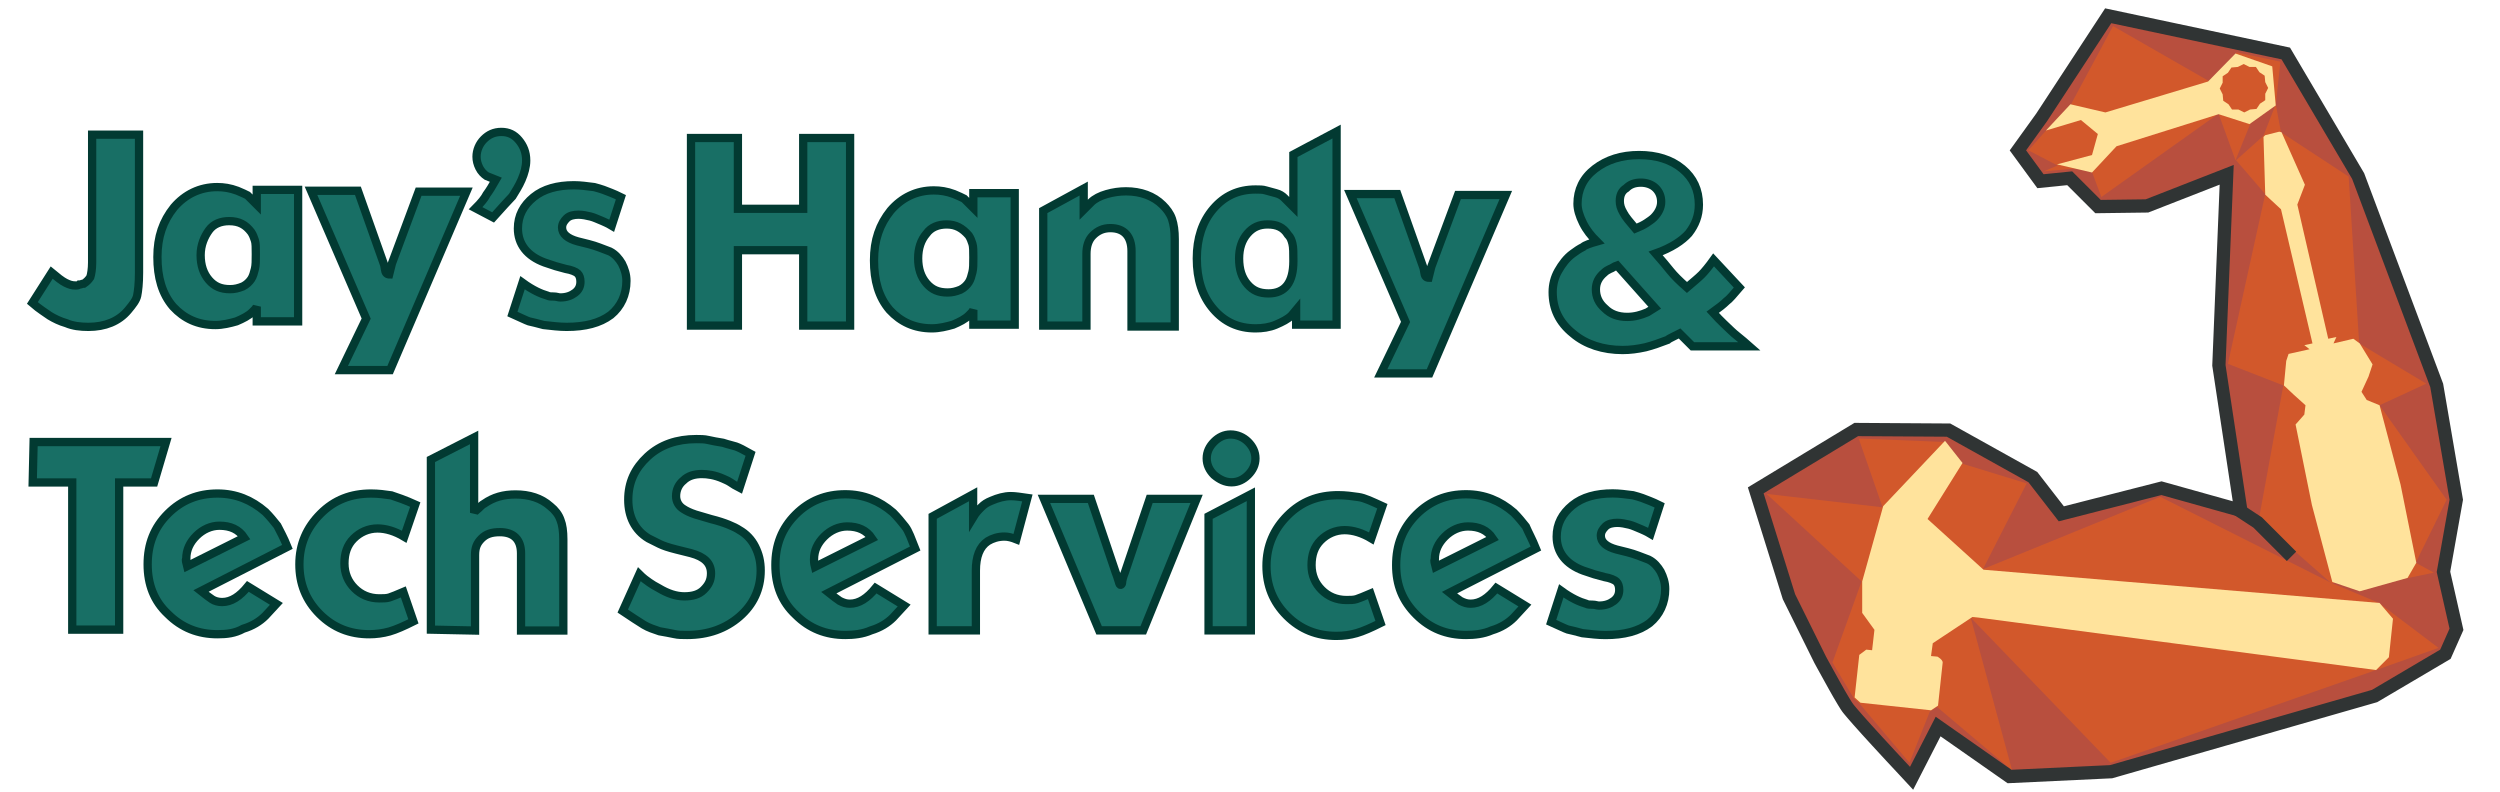 <?xml version="1.0" encoding="UTF-8"?>
<!-- Generated by Pixelmator Pro 3.4.3 -->
<svg width="1509" height="478" viewBox="0 0 1509 478" xmlns="http://www.w3.org/2000/svg">
    <g id="Group">
        <g id="g1">
            <g id="g2">
                <path id="Jays-copy-2" fill="#186f65" fill-rule="evenodd" stroke="#023a32" stroke-width="5" d="M 969.035 383.302 C 964.595 383.302 960.154 382.747 955.158 382.192 C 951.272 381.082 948.497 380.527 946.276 379.972 C 944.611 379.417 941.281 377.752 936.285 375.531 L 942.391 356.658 C 948.497 361.099 953.493 363.319 957.378 364.429 C 958.489 364.984 959.599 364.984 961.264 364.984 C 962.929 364.984 964.039 365.539 965.15 365.539 C 969.035 365.539 971.811 364.429 974.031 362.764 C 976.252 361.099 977.362 358.878 977.362 356.103 C 977.362 353.883 976.807 352.217 975.696 351.107 C 974.586 349.997 971.811 348.887 968.48 348.332 L 962.374 346.666 L 955.713 344.446 C 945.166 340.56 939.615 333.344 939.615 323.907 C 939.615 316.136 942.946 310.03 949.052 305.034 C 955.158 300.038 963.484 297.818 973.476 297.818 C 977.362 297.818 981.247 298.373 985.688 298.928 C 987.909 299.483 989.574 300.038 991.239 300.594 C 994.015 301.704 997.345 302.814 1001.786 305.034 L 996.235 322.242 C 993.459 320.577 991.794 320.022 990.684 319.467 C 987.909 318.357 985.688 317.246 983.468 316.691 C 981.247 316.136 978.472 315.581 976.252 315.581 C 973.476 315.581 970.701 316.136 969.035 317.801 C 967.37 319.467 966.26 321.132 966.26 323.352 C 966.26 327.238 969.59 330.013 975.696 331.679 L 982.358 333.344 C 986.798 334.454 990.684 336.12 995.125 337.785 C 998.455 339.45 1000.676 342.226 1002.341 345.001 C 1004.006 348.332 1005.116 351.662 1005.116 355.548 C 1005.116 363.874 1001.786 371.09 995.68 376.086 C 989.019 381.082 980.137 383.302 969.035 383.302 Z"/>
                <path id="x2DServices-copy" fill="#186f65" fill-rule="evenodd" stroke="#023a32" stroke-width="5" d="M 927.094 331.088 L 874.915 357.733 C 877.69 359.953 879.911 361.618 881.576 362.729 C 883.796 363.839 885.462 364.394 887.682 364.394 C 893.233 364.394 898.229 361.063 903.224 354.957 L 920.432 365.504 L 913.771 372.72 C 910.441 376.051 906 378.826 900.449 380.492 C 895.453 382.712 889.902 383.267 884.906 383.267 C 873.249 383.267 863.258 379.381 854.931 371.055 C 846.605 362.729 842.719 353.292 842.719 341.08 C 842.719 328.868 846.605 318.876 854.931 310.55 C 863.258 302.223 873.249 298.338 884.906 298.338 C 896.008 298.338 905.445 302.223 913.771 309.44 C 916.547 312.215 918.767 314.991 920.988 317.766 C 922.653 321.652 924.873 325.537 927.094 331.088 Z M 866.588 342.19 L 901.004 324.982 C 897.674 319.987 892.678 317.766 886.017 317.766 C 881.021 317.766 876.025 319.987 872.139 323.872 C 868.254 327.758 866.033 332.199 866.033 337.749 C 865.478 338.305 866.033 339.97 866.588 342.19 Z M 834.393 305.554 L 827.732 324.982 C 822.181 321.652 816.63 319.987 811.634 319.987 C 806.083 319.987 801.087 322.207 797.202 326.093 C 793.316 329.978 791.651 334.974 791.651 341.08 C 791.651 347.186 793.871 352.182 797.757 356.068 C 801.642 359.953 806.638 362.174 812.744 362.174 C 814.965 362.174 817.185 362.174 818.85 361.618 C 820.516 361.063 823.291 359.953 827.177 358.288 L 833.283 376.051 C 827.732 378.826 822.736 381.047 818.85 382.157 C 814.965 383.267 811.079 383.822 806.638 383.822 C 794.981 383.822 784.99 379.937 776.663 371.61 C 768.337 363.284 764.451 353.292 764.451 341.635 C 764.451 329.423 768.892 319.431 777.218 311.105 C 785.545 302.779 795.536 298.893 807.748 298.893 C 812.189 298.893 816.075 299.448 819.96 300.003 C 823.846 300.558 828.287 302.779 834.393 305.554 Z M 729.48 380.492 L 729.48 311.66 L 755.015 298.338 L 755.015 380.492 L 729.48 380.492 Z M 728.37 276.689 C 728.37 272.804 730.035 269.473 732.811 266.697 C 735.586 263.922 738.917 262.257 742.802 262.257 C 746.688 262.257 750.574 263.922 753.349 266.697 C 756.125 269.473 757.79 272.804 757.79 276.689 C 757.79 280.575 756.125 283.905 753.349 286.681 C 750.574 289.456 747.243 291.122 743.358 291.122 C 739.472 291.122 736.141 289.456 732.811 286.681 C 730.035 283.905 728.37 280.575 728.37 276.689 Z M 630.118 301.113 L 658.428 301.113 L 673.416 345.521 C 674.526 348.296 675.081 350.517 675.636 352.182 C 676.191 353.847 677.301 352.737 677.301 351.627 C 677.301 350.517 677.857 348.296 678.967 345.521 L 693.954 301.113 L 722.264 301.113 L 690.069 380.492 L 663.424 380.492 L 630.118 301.113 Z M 562.952 380.492 L 562.952 311.66 L 587.376 298.338 L 587.376 312.215 C 589.042 309.44 590.707 307.774 592.372 306.109 C 594.037 304.444 595.703 303.334 598.478 302.223 C 602.364 300.558 606.249 299.448 610.135 299.448 C 612.911 299.448 616.241 300.003 620.127 300.558 L 613.466 325.537 C 610.69 324.427 608.47 323.872 606.249 323.872 C 602.364 323.872 599.033 324.982 596.258 326.648 C 591.262 329.978 589.042 336.084 589.042 344.411 L 589.042 380.492 C 589.042 380.492 562.952 380.492 562.952 380.492 Z M 552.405 331.088 L 500.227 357.733 C 503.002 359.953 505.222 361.618 506.888 362.729 C 509.108 363.839 510.773 364.394 512.994 364.394 C 518.545 364.394 523.541 361.063 528.536 354.957 L 545.744 365.504 L 539.083 372.72 C 535.753 376.051 531.312 378.826 525.761 380.492 C 520.765 382.712 515.214 383.267 510.218 383.267 C 498.561 383.267 488.57 379.381 480.243 371.055 C 471.917 363.284 468.031 353.292 468.031 341.08 C 468.031 328.868 471.917 318.876 480.243 310.55 C 488.57 302.223 498.561 298.338 510.218 298.338 C 521.32 298.338 530.757 302.223 539.083 309.44 C 541.859 312.215 544.079 314.991 546.299 317.766 C 548.52 320.542 550.185 325.537 552.405 331.088 Z M 491.9 342.19 L 526.316 324.982 C 522.985 319.987 517.99 317.766 511.328 317.766 C 506.333 317.766 501.337 319.987 497.451 323.872 C 493.566 327.758 491.345 332.199 491.345 337.749 C 491.345 338.305 491.345 339.97 491.9 342.19 Z M 375.886 368.835 L 385.877 346.631 C 388.098 348.851 390.318 350.517 391.983 351.627 C 393.649 352.737 395.314 353.847 397.534 354.957 C 403.085 358.288 408.081 359.953 413.077 359.953 C 418.073 359.953 421.958 358.843 424.734 356.068 C 427.509 353.292 429.175 350.517 429.175 346.076 C 429.175 339.97 425.289 336.084 416.963 333.864 L 408.081 331.643 C 403.64 330.533 400.31 329.423 398.089 328.313 C 395.869 327.203 393.649 326.093 391.428 324.982 C 383.102 319.987 379.216 311.66 379.216 301.668 C 379.216 291.122 383.102 282.795 390.873 275.579 C 398.645 268.363 408.636 265.032 420.293 265.032 C 422.514 265.032 425.289 265.032 427.509 265.587 C 429.73 266.142 433.06 266.697 436.391 267.253 C 439.721 268.363 442.497 268.918 444.162 269.473 C 445.827 270.028 449.158 271.693 453.044 273.914 L 446.383 294.452 C 444.162 293.342 442.497 292.232 440.832 291.122 C 439.166 290.011 437.501 289.456 436.391 288.901 C 431.395 286.681 426.954 286.126 423.624 286.126 C 419.183 286.126 415.297 287.236 412.522 290.011 C 409.746 292.232 408.081 295.562 408.081 299.448 C 408.081 302.779 409.746 305.554 412.522 307.219 C 414.187 308.33 416.407 309.44 419.738 310.55 L 429.175 313.325 C 433.615 314.436 436.946 315.546 439.721 316.656 C 442.497 317.766 444.717 318.876 446.383 319.987 C 450.268 322.207 453.599 325.537 455.819 329.978 C 458.039 334.419 459.15 338.86 459.15 344.411 C 459.15 355.512 454.709 364.949 446.383 372.165 C 438.056 379.381 427.509 383.267 414.742 383.267 C 411.967 383.267 409.191 383.267 406.971 382.712 C 404.195 382.157 401.42 381.602 398.089 381.047 C 394.759 379.937 391.428 378.826 388.653 377.161 C 385.877 375.496 380.882 372.165 375.886 368.835 Z"/>
                <path id="x2DTech-copy" fill="#186f65" fill-rule="evenodd" stroke="#023a32" stroke-width="5" d="M 131.31 382.822 C 119.653 382.822 109.661 378.937 101.335 370.61 C 93.008 362.839 89.123 352.847 89.123 340.635 C 89.123 328.423 93.008 318.431 101.335 310.105 C 109.661 301.779 119.653 297.893 131.31 297.893 C 142.412 297.893 151.848 301.779 160.175 308.995 C 162.95 311.77 165.171 314.546 167.391 317.321 C 169.056 320.652 171.277 324.537 173.497 330.088 L 121.318 356.733 C 124.094 358.953 126.314 360.618 127.979 361.729 C 129.645 362.839 131.865 363.394 134.085 363.394 C 139.636 363.394 144.632 360.063 149.628 353.957 L 166.836 364.504 L 160.175 371.72 C 156.844 375.051 152.403 377.826 146.852 379.492 C 141.857 382.267 136.861 382.822 131.31 382.822 Z M 222.9 382.822 C 211.243 382.822 201.252 378.937 192.925 370.61 C 184.599 362.284 180.713 352.292 180.713 340.635 C 180.713 328.423 185.154 318.431 193.48 310.105 C 201.807 301.779 211.798 297.893 224.01 297.893 C 228.451 297.893 232.337 298.448 236.222 299.003 C 239.553 300.113 244.549 301.779 250.655 304.554 L 243.994 323.982 C 238.443 320.652 232.892 318.987 227.896 318.987 C 222.345 318.987 217.349 321.207 213.464 325.093 C 209.578 328.978 207.913 333.974 207.913 340.08 C 207.913 346.186 210.133 351.182 214.019 355.068 C 217.904 358.953 222.9 361.174 229.006 361.174 C 231.227 361.174 233.447 361.174 235.112 360.618 C 236.778 360.063 239.553 358.953 243.439 357.288 L 249.545 375.051 C 243.994 377.826 238.998 380.047 235.112 381.157 C 231.227 382.267 226.786 382.822 222.9 382.822 Z M 43.605 380.047 L 43.605 291.232 L 19.736 291.232 L 20.291 266.808 L 100.225 266.808 L 93.008 291.232 L 71.915 291.232 L 71.915 380.047 L 43.605 380.047 Z M 260.091 380.047 L 260.091 277.354 L 286.181 264.032 L 286.181 309.55 C 286.736 308.44 287.846 307.885 288.956 306.774 C 290.067 305.664 291.177 304.554 292.287 303.999 C 297.838 300.113 303.944 298.448 311.16 298.448 C 319.486 298.448 326.703 300.668 332.254 305.664 C 335.029 307.885 337.25 310.66 338.36 313.991 C 339.47 316.766 340.025 320.652 340.025 325.648 L 340.025 380.602 L 314.491 380.602 L 314.491 333.974 C 314.491 325.648 310.05 321.207 301.724 321.207 C 296.728 321.207 293.397 322.317 290.622 325.093 C 287.846 327.868 286.736 330.643 286.736 335.084 L 286.736 380.602 L 260.091 380.047 L 260.091 380.047 Z M 112.992 341.745 L 147.407 324.537 C 144.077 319.542 139.081 317.321 132.42 317.321 C 127.424 317.321 122.428 319.542 118.543 323.427 C 114.657 327.313 112.437 331.754 112.437 337.305 C 111.882 337.86 112.437 339.525 112.992 341.745 Z"/>
            </g>
            <g id="g3">
                <path id="x2D-copy" fill="#186f65" fill-rule="evenodd" stroke="#023a32" stroke-width="5" d="M 963.836 145.766 C 960.505 142.436 957.73 139.105 955.509 134.664 C 953.289 130.223 952.179 126.338 952.179 123.007 C 952.179 114.681 955.509 107.465 962.726 101.914 C 969.942 96.363 978.823 93.587 989.37 93.587 C 999.917 93.587 1008.798 96.363 1015.459 101.914 C 1022.121 107.465 1025.451 114.681 1025.451 123.562 C 1025.451 130.223 1023.231 135.774 1019.345 140.77 C 1015.459 145.211 1008.798 149.652 999.362 152.982 C 1003.247 157.423 1006.023 160.754 1008.243 163.529 C 1010.464 166.305 1013.794 169.635 1018.235 173.521 C 1022.121 170.19 1024.896 167.97 1027.116 165.749 C 1028.782 164.084 1031.557 160.754 1034.333 156.868 L 1049.875 173.521 C 1046.545 177.406 1043.769 180.737 1042.104 181.847 C 1040.439 183.512 1037.663 185.733 1033.778 188.508 C 1038.773 194.059 1042.659 197.39 1044.879 199.61 C 1047.1 201.831 1050.985 204.606 1055.981 209.047 L 1021.565 209.047 L 1013.794 201.275 C 1012.684 201.831 1011.574 202.386 1010.464 202.941 C 1008.243 204.051 1007.133 204.606 1006.578 205.161 C 1002.137 206.826 997.696 208.492 993.256 209.602 C 988.26 210.712 983.819 211.267 979.378 211.267 C 967.721 211.267 957.175 207.937 949.403 201.275 C 941.077 194.614 937.191 186.288 937.191 176.296 C 937.191 171.855 938.301 167.415 940.522 163.529 C 942.742 159.643 945.518 155.758 949.403 152.982 C 951.624 151.317 953.289 150.207 955.509 149.097 C 956.62 147.986 959.95 146.876 963.836 145.766 Z M 977.713 121.342 C 977.713 123.562 978.268 125.783 979.933 128.558 C 981.044 130.779 983.819 134.109 987.15 137.995 C 989.925 136.885 992.146 135.774 993.811 134.664 C 995.476 133.554 997.141 132.444 998.252 131.334 C 1001.027 128.558 1002.692 125.228 1002.692 121.897 C 1002.692 118.567 1001.582 115.791 999.362 113.571 C 997.141 111.35 993.811 110.24 990.48 110.24 C 986.595 110.24 983.819 111.35 981.599 113.571 C 978.823 115.236 977.713 118.011 977.713 121.342 Z M 998.807 185.733 L 976.048 160.199 C 974.383 160.754 973.272 161.864 971.607 162.419 C 970.497 162.974 969.387 163.529 968.276 164.639 C 964.946 167.415 963.281 170.745 963.281 174.631 C 963.281 179.072 964.946 182.957 968.832 186.288 C 972.162 189.619 976.603 191.284 982.154 191.284 C 986.595 191.284 990.48 190.174 994.366 188.508 L 998.807 185.733 Z"/>
                <path id="Handy-copy" fill="#186f65" fill-rule="evenodd" stroke="#023a32" stroke-width="5" d="M 815.094 117.149 L 843.403 117.149 L 858.946 161.001 C 859.501 162.111 859.501 163.776 860.056 165.997 C 860.611 167.662 862.277 167.662 862.277 167.662 L 863.942 161.001 L 880.039 117.704 L 908.904 117.704 L 862.832 225.392 L 833.412 225.392 L 848.399 194.307 L 815.094 117.149 Z M 780.678 124.92 L 780.678 93.28 L 806.767 79.402 L 806.767 195.972 L 782.343 195.972 L 782.343 187.09 L 779.568 190.421 C 777.347 192.641 774.017 194.307 770.131 195.972 C 766.245 197.637 761.805 198.192 757.919 198.192 C 747.372 198.192 739.046 194.307 732.385 186.535 C 725.724 178.764 722.393 168.772 722.393 156.005 C 722.393 143.793 725.724 133.801 732.385 126.03 C 739.046 118.259 747.372 114.373 757.919 114.373 C 760.139 114.373 762.36 114.373 764.025 114.928 C 766.245 115.483 767.911 116.038 770.131 116.594 C 772.351 117.149 774.017 118.259 775.127 119.369 C 776.237 120.479 778.457 122.7 780.678 124.92 Z M 765.135 135.467 C 760.139 135.467 756.254 137.132 752.923 141.018 C 749.593 144.903 747.927 149.899 747.927 156.005 C 747.927 162.666 749.593 167.662 752.923 171.548 C 756.254 175.433 760.139 177.099 765.69 177.099 C 775.682 177.099 780.678 170.438 780.678 157.67 C 780.678 152.675 780.678 149.344 780.123 147.124 C 779.568 144.903 779.013 143.238 777.347 141.573 C 774.572 137.132 770.686 135.467 765.135 135.467 Z M 629.692 127.14 L 654.116 113.818 L 654.116 126.585 L 658.557 122.144 C 660.778 119.924 664.108 118.259 667.994 117.149 C 671.879 116.038 675.765 115.483 679.651 115.483 C 688.532 115.483 696.304 118.259 701.854 123.81 C 704.075 126.03 706.295 128.806 707.405 132.136 C 708.516 135.467 709.071 139.352 709.071 144.348 L 709.071 197.082 L 682.981 197.082 L 682.981 151.564 C 682.981 142.683 678.541 137.687 670.214 137.687 C 665.773 137.687 662.443 139.352 659.667 142.128 C 656.892 144.903 655.782 148.789 655.782 153.23 L 655.782 196.527 L 629.692 196.527 L 629.692 127.14 Z M 587.505 125.475 L 587.505 116.594 L 612.484 116.594 L 612.484 195.972 L 587.505 195.972 L 587.505 187.09 C 586.95 188.201 586.395 188.756 585.84 189.311 C 585.285 189.866 584.73 190.421 584.73 190.421 C 582.509 192.641 579.179 194.307 575.293 195.972 C 571.407 197.082 566.967 198.192 562.526 198.192 C 551.979 198.192 543.653 194.307 536.992 187.09 C 530.331 179.319 527.555 169.327 527.555 157.115 C 527.555 144.903 530.886 135.467 537.547 127.14 C 544.208 119.369 553.089 114.928 563.636 114.928 C 567.522 114.928 571.407 115.483 575.848 117.149 C 578.624 118.259 580.844 119.369 581.954 119.924 C 583.62 121.589 585.285 123.255 587.505 125.475 Z M 571.407 135.467 C 566.412 135.467 561.971 137.132 559.195 141.018 C 555.865 144.903 554.2 149.899 554.2 156.005 C 554.2 162.111 555.865 167.107 559.195 170.993 C 562.526 174.878 566.412 176.544 571.963 176.544 C 574.738 176.544 576.958 175.989 579.734 174.878 C 581.954 173.768 583.62 172.103 584.73 170.438 C 585.84 168.772 586.395 166.552 586.95 164.332 C 587.505 162.111 587.505 159.336 587.505 155.45 C 587.505 151.564 587.505 148.789 586.95 147.124 C 586.395 145.458 585.84 143.793 584.73 142.128 C 580.844 137.687 576.958 135.467 571.407 135.467 Z M 417.091 196.527 L 417.091 83.288 L 445.401 83.288 L 445.401 126.03 L 484.813 126.03 L 484.813 83.288 L 513.123 83.288 L 513.123 196.527 L 484.813 196.527 L 484.813 151.009 L 445.401 151.009 L 445.401 196.527 L 417.091 196.527 Z"/>
                <path id="Jays-copy" fill="#186f65" fill-rule="evenodd" stroke="#023a32" stroke-width="5" d="M 342.035 197.302 C 337.595 197.302 333.154 196.747 328.158 196.192 C 324.272 195.082 321.497 194.527 319.277 193.972 C 317.611 193.417 314.281 191.752 309.285 189.531 L 315.391 170.658 C 321.497 175.099 326.493 177.319 330.378 178.429 C 331.489 178.984 332.599 178.984 334.264 178.984 C 335.929 178.984 337.039 179.539 338.15 179.539 C 342.035 179.539 344.811 178.429 347.031 176.764 C 349.252 175.099 350.362 172.878 350.362 170.103 C 350.362 167.883 349.807 166.217 348.696 165.107 C 347.586 163.997 344.811 162.887 341.48 162.332 L 335.374 160.666 L 328.713 158.446 C 318.166 154.56 312.615 147.344 312.615 137.908 C 312.615 130.136 315.946 124.03 322.052 119.034 C 328.158 114.038 336.484 111.818 346.476 111.818 C 350.362 111.818 354.247 112.373 358.688 112.928 C 360.909 113.483 362.574 114.038 364.239 114.594 C 367.015 115.704 370.345 116.814 374.786 119.034 L 369.235 136.242 C 366.459 134.577 364.794 134.022 363.684 133.467 C 360.909 132.357 358.688 131.246 356.468 130.691 C 354.247 130.136 351.472 129.581 349.252 129.581 C 346.476 129.581 343.701 130.136 342.035 131.801 C 340.37 133.467 339.26 135.132 339.26 137.352 C 339.26 141.238 342.59 144.014 348.696 145.679 L 355.358 147.344 C 359.798 148.454 363.684 150.12 368.125 151.785 C 371.455 153.45 373.676 156.226 375.341 159.001 C 377.006 162.332 378.116 165.662 378.116 169.548 C 378.116 177.874 374.786 185.09 368.68 190.086 C 362.019 195.082 353.137 197.302 342.035 197.302 Z M 297.628 131.246 L 287.081 125.695 C 290.412 122.365 292.632 119.589 293.742 117.369 C 295.407 115.149 297.073 112.373 299.293 108.488 L 293.742 106.267 C 292.077 105.157 290.412 103.492 289.301 101.271 C 288.191 99.051 287.636 96.831 287.636 94.61 C 287.636 90.725 289.301 86.839 292.077 84.063 C 294.852 81.288 298.183 79.623 302.624 79.623 C 307.064 79.623 310.395 81.288 313.171 84.618 C 315.946 87.949 317.611 91.835 317.611 96.831 C 317.611 100.716 316.501 104.602 314.836 108.488 C 313.171 112.373 310.95 115.704 309.285 118.479 C 307.064 120.7 303.179 125.14 297.628 131.246 Z M 187.719 115.149 L 216.029 115.149 L 231.572 159.001 C 232.127 160.111 232.127 161.776 232.682 163.997 C 233.237 165.662 234.902 165.662 234.902 165.662 L 236.568 159.001 L 252.665 115.704 L 281.53 115.704 L 235.457 223.392 L 206.037 223.392 L 221.025 192.307 L 187.719 115.149 Z M 154.969 123.475 L 154.969 114.594 L 179.948 114.594 L 179.948 193.972 L 154.969 193.972 L 154.969 185.09 C 154.414 186.201 153.859 186.756 153.304 187.311 C 152.748 187.866 152.193 188.421 152.193 188.421 C 149.973 190.641 146.642 192.307 142.757 193.972 C 138.871 195.082 134.43 196.192 129.99 196.192 C 119.443 196.192 111.116 192.307 104.455 185.09 C 97.794 177.319 95.019 167.327 95.019 155.115 C 95.019 142.903 98.349 133.467 105.01 125.14 C 111.672 117.369 120.553 112.928 131.1 112.928 C 134.985 112.928 138.871 113.483 143.312 115.149 C 146.087 116.259 148.308 117.369 149.418 117.924 C 151.083 119.589 152.748 121.255 154.969 123.475 Z M 138.316 133.467 C 133.32 133.467 128.879 135.132 126.104 139.018 C 123.328 142.903 121.108 147.899 121.108 154.005 C 121.108 160.111 122.773 165.107 126.104 168.993 C 129.435 172.878 133.32 174.544 138.871 174.544 C 141.647 174.544 143.867 173.989 146.642 172.878 C 148.863 171.768 150.528 170.103 151.638 168.438 C 152.748 166.772 153.304 164.552 153.859 162.332 C 154.414 160.111 154.414 157.336 154.414 153.45 C 154.414 149.564 154.414 146.789 153.859 145.124 C 153.304 143.458 152.748 141.793 151.638 140.128 C 148.308 135.687 144.422 133.467 138.316 133.467 Z M 19.526 182.87 L 31.183 164.552 C 34.514 167.327 37.289 169.548 39.509 170.658 C 41.73 171.768 43.395 172.323 45.615 172.323 C 46.17 172.323 47.281 172.323 47.836 171.768 C 48.946 171.768 49.501 171.213 50.611 171.213 C 52.277 170.103 53.387 168.993 54.497 167.327 C 55.052 165.662 55.607 162.332 55.607 158.446 L 55.607 81.288 L 83.917 81.288 L 83.917 164.552 C 83.917 171.213 83.362 175.654 82.807 178.429 C 82.252 181.205 80.031 183.98 77.256 187.311 C 71.705 193.972 63.378 197.302 53.387 197.302 C 48.391 197.302 43.95 196.747 40.064 195.082 C 36.179 193.972 32.848 192.307 30.073 190.641 C 27.852 188.976 23.967 186.756 19.526 182.87 Z"/>
            </g>
        </g>
        <g id="Group-copy-copy">
            <path id="Path-copy-3" fill="#b84f3e" fill-rule="evenodd" stroke="none" d="M 1062 297 L 1082 360 C 1082 360 1114.183 421.127 1117 425 C 1124.393 434.154 1153 465 1153 465 L 1169 435 L 1214 466 L 1277 463 L 1432 418 L 1473 394 L 1480 380 L 1473 345 L 1480 301 L 1469 233 L 1421 106 L 1378 34 L 1274 12 L 1233 74 L 1220 90 L 1231 107 L 1250 106 L 1267 123 L 1296 123 L 1345 104 L 1341 220 L 1353 309 L 1305 297 L 1244 312 L 1225 290 L 1176 262 L 1121 262 L 1062 297 Z"/>
            <path id="Path" fill="#d2582b" fill-rule="evenodd" stroke="none" d="M 1223.304 291.782 L 1184.224 279.812 L 1173.31 266.785 L 1121.908 264.673 L 1136.343 306.217 L 1066.281 298.119 L 1123.668 350.93 L 1106.065 399.867 L 1119.091 421.696 L 1122.26 424.512 L 1152.538 460.423 L 1164.86 429.441 L 1169.085 426.625 L 1214.502 465 L 1189.505 372.758 L 1274.002 460.423 L 1433.137 404.796 L 1471.864 391.066 L 1435.953 363.956 L 1406.732 351.634 L 1303.927 299.88 L 1196.899 343.536 L 1223.304 291.782 Z"/>
            <path id="path1" fill="#d2582b" fill-rule="evenodd" stroke="none" d="M 1349.344 96.736 L 1339.134 68.571 L 1268.369 118.916 L 1262.735 103.778 L 1253.229 101.665 L 1233.514 103.425 L 1241.963 99.905 L 1224.36 90.751 L 1235.626 78.077 L 1250.061 62.938 L 1275.41 15.76 L 1333.149 48.855 L 1334.909 48.855 L 1350.048 31.603 L 1376.454 37.237 L 1373.637 63.29 L 1358.498 74.204 L 1349.344 96.736 Z"/>
            <path id="path2" fill="#d2582b" fill-rule="evenodd" stroke="none" d="M 1378.214 232.635 L 1344.767 219.608 L 1367.3 117.156 L 1349.696 96.736 L 1366.244 81.949 L 1373.637 62.938 L 1376.806 79.837 L 1417.646 106.594 L 1423.983 207.286 L 1464.471 231.578 L 1436.305 244.605 L 1476.793 301.64 L 1458.134 339.664 L 1469.048 345.649 L 1452.148 349.169 L 1407.084 351.986 L 1363.427 313.61 L 1378.214 232.635 Z"/>
            <path id="Hammer-copy" fill="#ffe39c" stroke="none" d="M 1436.305 363.956 L 1197.251 343.888 L 1163.452 313.258 L 1184.576 279.46 L 1174.014 266.081 L 1136.695 305.513 L 1124.02 350.93 L 1124.02 369.941 L 1131.414 380.151 L 1130.005 392.474 L 1126.485 392.122 L 1122.26 395.29 L 1119.443 420.991 L 1122.964 424.16 L 1165.564 428.737 L 1169.789 425.92 L 1172.606 399.867 C 1172.606 398.107 1169.437 396.347 1169.437 396.347 L 1165.564 395.995 L 1166.621 388.249 L 1190.561 372.406 L 1194.082 372.758 L 1434.193 404.444 L 1441.938 396.699 L 1444.403 373.462 L 1436.305 363.956 Z"/>
            <path id="Path-copy-4" fill="#ffe39c" stroke="none" d="M 1458.486 339.664 L 1448.98 292.486 L 1436.305 244.605 L 1428.56 241.436 L 1425.391 236.507 L 1429.616 227.354 L 1432.08 219.96 L 1424.335 207.286 L 1420.462 204.469 L 1408.492 207.286 L 1410.252 203.413 L 1405.323 204.469 L 1386.664 123.493 L 1391.24 111.523 L 1377.158 79.837 L 1375.75 79.485 L 1367.3 81.597 L 1366.244 82.653 L 1367.3 117.508 L 1376.806 126.31 L 1395.817 207.286 L 1390.888 208.342 L 1394.057 210.806 L 1381.383 213.623 L 1379.974 217.848 L 1378.566 232.635 L 1384.551 238.268 L 1391.593 244.605 L 1390.888 250.238 L 1385.607 256.223 L 1395.465 304.809 L 1407.788 351.282 L 1424.335 356.915 L 1453.205 348.817 L 1458.486 339.664 Z"/>
            <path id="wrench-copy-2" fill="#ffe39c" fill-rule="evenodd" stroke="none" d="M 1241.611 99.201 L 1262.735 104.13 L 1277.522 88.287 L 1339.134 68.923 L 1357.794 74.908 L 1373.637 63.642 L 1371.525 40.053 L 1349.344 32.308 L 1332.797 49.207 L 1270.833 67.867 L 1249.709 62.938 L 1234.922 78.781 L 1256.046 72.443 L 1266.256 80.893 L 1262.735 93.568 L 1241.611 99.201 Z M 1344.767 43.926 L 1341.599 46.038 L 1341.599 49.911 L 1339.839 53.432 L 1341.599 56.952 L 1341.951 60.825 L 1345.12 62.938 L 1347.232 66.106 L 1351.105 66.106 L 1354.625 67.867 L 1358.146 66.106 L 1362.019 65.754 L 1364.131 62.585 L 1367.3 60.473 L 1367.3 56.6 L 1369.06 53.08 L 1367.3 49.559 L 1366.948 45.686 L 1363.779 43.574 L 1361.667 40.405 L 1357.794 40.405 L 1354.273 38.645 L 1350.753 40.405 L 1346.88 40.757 L 1344.767 43.926 L 1344.767 43.926 Z"/>
            <path id="Path-copy-2" fill="none" stroke="#303434" stroke-width="8" stroke-linecap="square" d="M 1379.703 32.281 L 1423.375 106.266 L 1470.797 232.641 L 1482.609 301.641 L 1474.875 345.172 L 1482.734 379.844 L 1476.047 394.906 L 1433.312 420.109 L 1274.297 465.797 L 1212.969 468.703 L 1169.844 438.531 L 1153.828 469.781 L 1149.125 464.703 L 1141.234 456.25 L 1132.75 447.047 L 1126.938 440.672 L 1121.594 434.703 L 1118.234 430.844 L 1116.391 428.656 L 1115.578 427.656 L 1115.203 427.156 L 1114.328 425.875 L 1112.766 423.344 L 1110.188 418.984 L 1107.344 413.969 L 1100.406 401.422 L 1098.641 398.188 L 1079.812 360.172 L 1059.766 295.969 L 1120.438 259.25 L 1176.109 259.609 L 1227.016 287.969 L 1244.203 310.141 L 1304.672 294.672 L 1352.562 308.078 L 1339.328 220.516 L 1344.031 105.5 L 1295.906 124.297 L 1266.375 124.688 L 1249.266 107.594 L 1231.625 109.375 L 1218 90.766 L 1232.375 70.797 L 1272.5 9.516 Z"/>
            <path id="Path-copy" fill="none" stroke="#303434" stroke-width="8" stroke-linecap="square" d="M 1353 309 L 1362.723 315.371 L 1380.326 332.974"/>
        </g>
    </g>
</svg>
